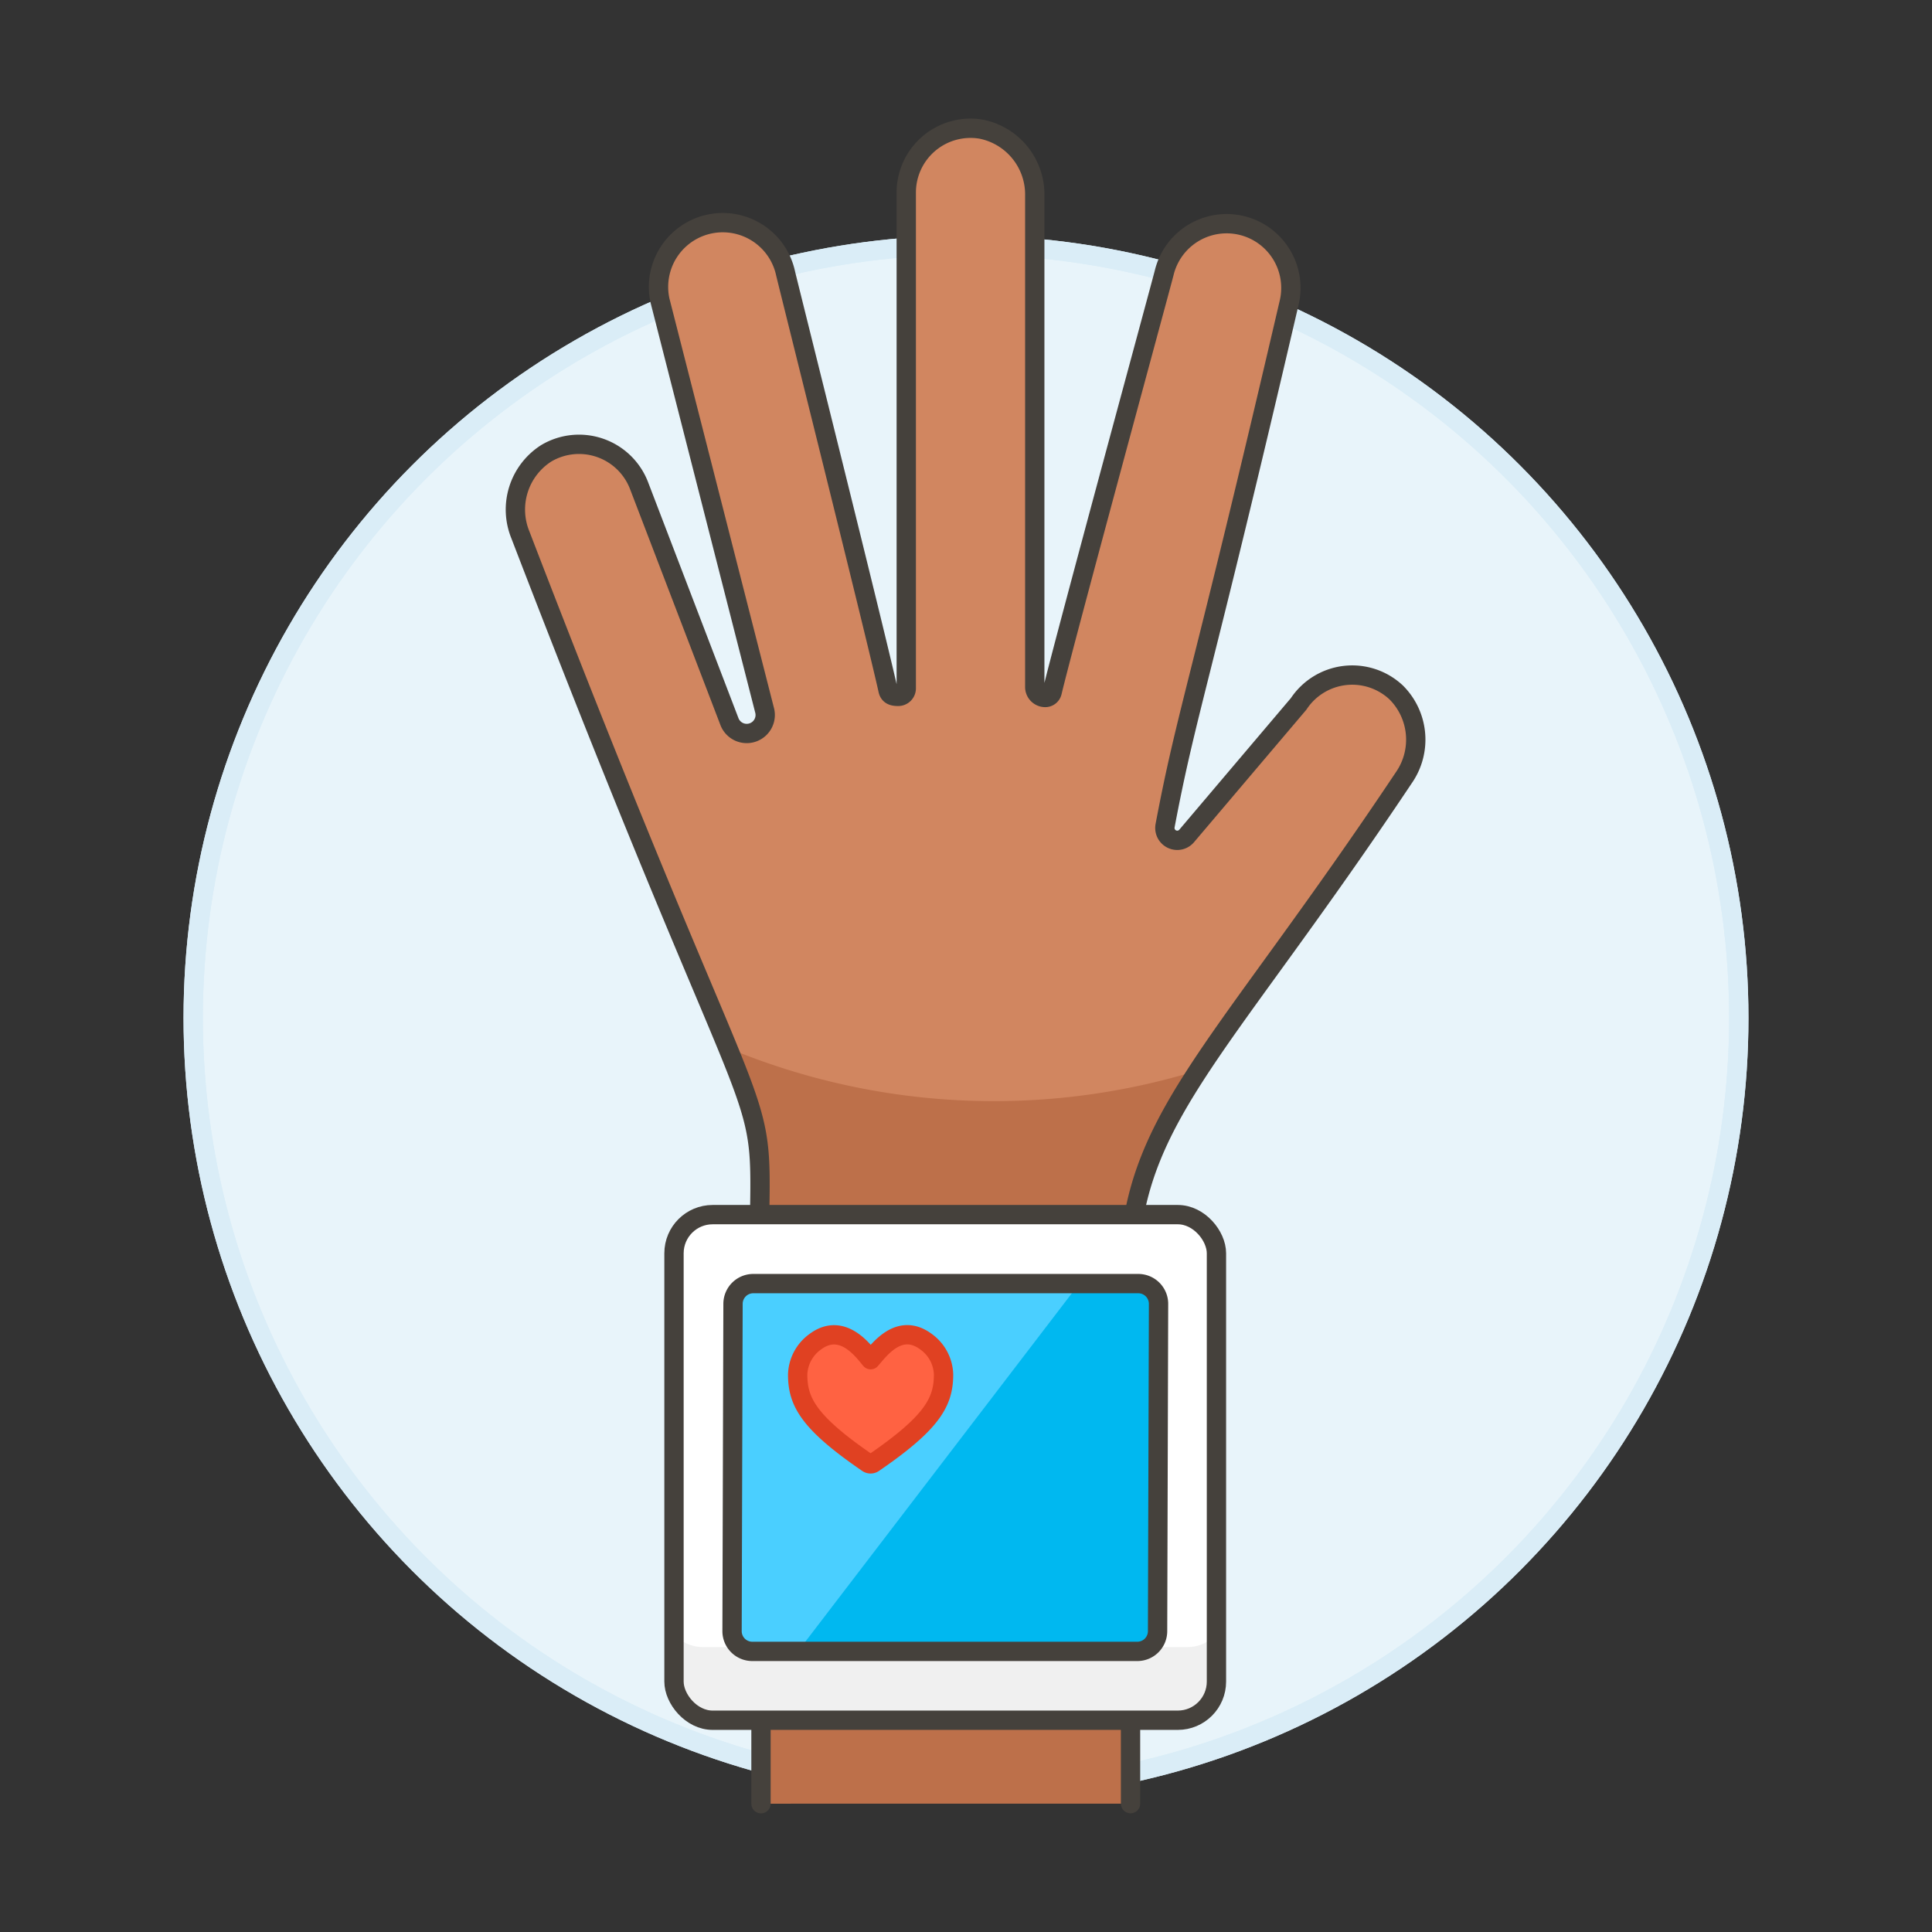 <svg xmlns="http://www.w3.org/2000/svg" viewBox="0 0 100 100"><rect x="0" y="0" width="100" height="100" fill="#333333" stroke="none"/><g class="nc-icon-wrapper"><defs/><circle class="a" cx="50" cy="52.69" r="40" fill="#e8f4fa" stroke-miterlimit="10" stroke="#daedf7"/><circle class="b" cx="50" cy="52.69" r="40" stroke="#daedf7" fill="none" stroke-linecap="round" stroke-linejoin="round"/><path class="c" d="M42.12 80.886l5.42.048 1.134-2.777a.36.36 0 0 1 .363-.247.4.4 0 0 1 .319.325l.952 4.083a.4.4 0 0 0 .32.325.36.36 0 0 0 .363-.247l.579-1.419a.369.369 0 0 1 .329-.249l5.314.033" fill="none" stroke-linecap="round" stroke-linejoin="round" stroke="#fff"/><path class="d" d="M58.517 93.356l-.002-6.648H39.389v6.651" style="" fill="#bd704a"/><path class="e" d="M58.517 93.356l-.002-6.648H39.389v6.651" fill="none" stroke-linecap="round" stroke-linejoin="round" stroke="#45413c"/><path class="f" d="M72.266 35.84a3.326 3.326 0 0 0-5.048.592l-5.8 6.841a.64.64 0 0 1-1.113-.539c1.128-5.971 1.783-7.13 6.417-27.048a3.325 3.325 0 0 0-6.464-1.565c-.119.491-5.157 19-5.8 21.7a.366.366 0 0 1-.359.281.544.544 0 0 1-.54-.544V10.143a3.449 3.449 0 0 0-2.769-3.457 3.327 3.327 0 0 0-3.882 3.28v25.662a.416.416 0 0 1-.419.416c-.25 0-.463-.046-.525-.327-.629-2.854-5.2-21.116-5.307-21.587a3.325 3.325 0 1 0-6.493 1.44l5.42 21.23a.957.957 0 0 1-1.826.555l-4.683-12.226a3.328 3.328 0 0 0-4.8-1.667 3.456 3.456 0 0 0-1.339 4.226C40.274 62.36 39.392 54.64 39.291 64.857h19.163c.511-7.282 4.917-10.692 14.206-24.6a3.452 3.452 0 0 0-.394-4.417z" style="" fill="#d18660"/><path class="d" d="M39.291 64.857h19.164c.246-3.518 1.4-6.132 3.577-9.462a35.824 35.824 0 0 1-24.361-1.154c1.967 4.803 1.676 4.997 1.62 10.616z" style="" fill="#bd704a"/><path class="e" d="M72.266 35.84a3.326 3.326 0 0 0-5.048.592l-5.8 6.841a.64.64 0 0 1-1.113-.539c1.128-5.971 1.783-7.13 6.417-27.048a3.325 3.325 0 0 0-6.464-1.565c-.119.491-5.157 19-5.8 21.7a.366.366 0 0 1-.359.281.544.544 0 0 1-.54-.544V10.143a3.449 3.449 0 0 0-2.769-3.457 3.327 3.327 0 0 0-3.882 3.28v25.662a.416.416 0 0 1-.419.416c-.25 0-.463-.046-.525-.327-.629-2.854-5.2-21.116-5.307-21.587a3.325 3.325 0 1 0-6.493 1.44l5.42 21.23a.957.957 0 0 1-1.826.555l-4.683-12.226a3.328 3.328 0 0 0-4.8-1.667 3.456 3.456 0 0 0-1.339 4.226C40.274 62.36 39.392 54.64 39.291 64.857h19.163c.511-7.282 4.917-10.692 14.206-24.6a3.452 3.452 0 0 0-.394-4.417z" fill="none" stroke-linecap="round" stroke-linejoin="round" stroke="#45413c"/><g><rect class="g" x="34.886" y="62.869" width="28.077" height="26.17" rx="2" style="" fill="#fff"/><path class="h" d="M61.475 85.252h-25.1a1.984 1.984 0 0 1-1.488-.676v2.462a2 2 0 0 0 2 2h24.075a2 2 0 0 0 2-2v-2.461a1.985 1.985 0 0 1-1.487.675z" style="" fill="#f0f0f0"/><rect class="e" x="34.886" y="62.869" width="28.077" height="26.17" rx="2" fill="none" stroke-linecap="round" stroke-linejoin="round" stroke="#45413c"/><path class="i" d="M58.867 85.476H38.94a1.048 1.048 0 0 1-1.049-1.048l.05-16.94a1.048 1.048 0 0 1 1.048-1.049h19.928a1.049 1.049 0 0 1 1.049 1.049l-.05 16.94a1.049 1.049 0 0 1-1.049 1.048z" style="" fill="#00b8f0"/><path class="j" d="M38.989 66.439a1.048 1.048 0 0 0-1.048 1.049l-.05 16.94a1.048 1.048 0 0 0 1.049 1.048h2.36l14.561-19.037z" style="" fill="#4acfff"/><path class="e" d="M58.867 85.476H38.94a1.048 1.048 0 0 1-1.049-1.048l.05-16.94a1.048 1.048 0 0 1 1.048-1.049h19.928a1.049 1.049 0 0 1 1.049 1.049l-.05 16.94a1.049 1.049 0 0 1-1.049 1.048z" fill="none" stroke-linecap="round" stroke-linejoin="round" stroke="#45413c"/><path class="k" d="M44.912 75.723a.267.267 0 0 0 .3 0c3.044-2.086 3.628-3.157 3.626-4.585a2.165 2.165 0 0 0-.9-1.687c-1.4-1.047-2.449.446-2.873.926-.3-.337-1.422-2.01-2.872-.926a2.169 2.169 0 0 0-.905 1.687c-.005 1.428.58 2.499 3.624 4.585z" stroke-linecap="round" stroke-linejoin="round" fill="#ff6242" stroke="#e04122"/></g></g></svg>